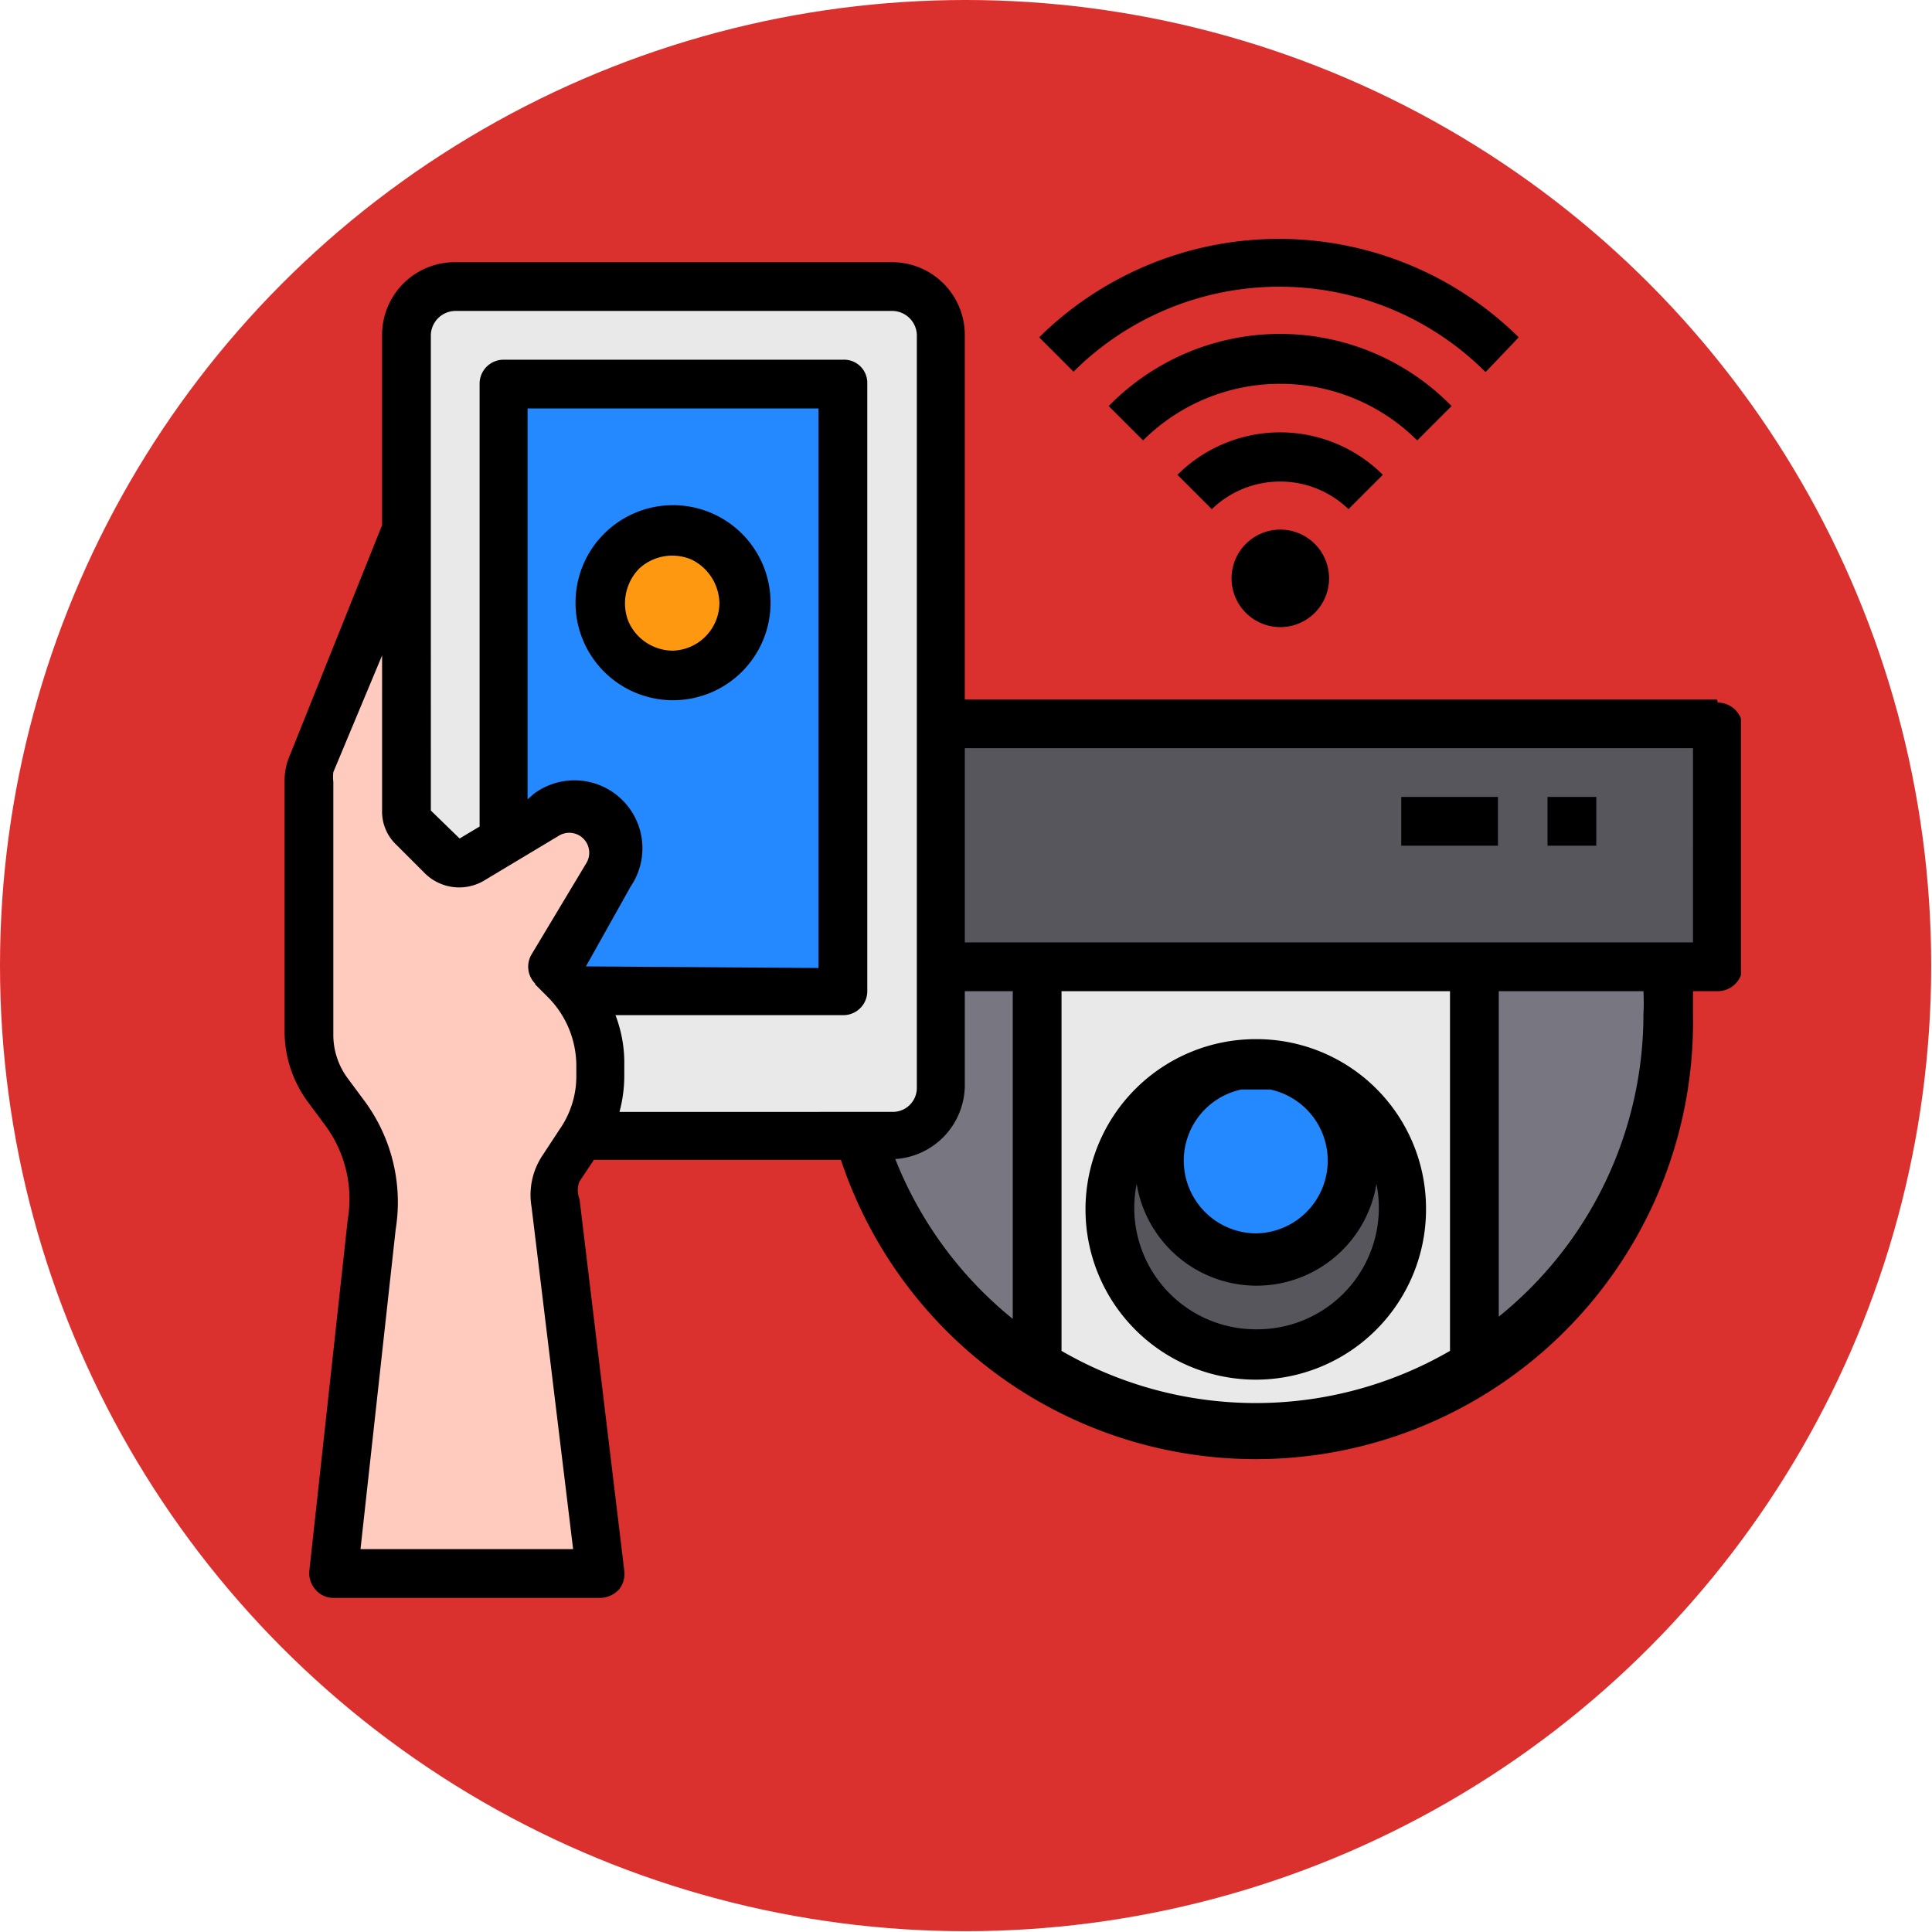 <svg xmlns="http://www.w3.org/2000/svg" xmlns:xlink="http://www.w3.org/1999/xlink" viewBox="0 0 24.17 24.17"><defs><style>.a{fill:none;}.b{fill:#db312e;}.c{fill:#787680;}.d{fill:#57565c;}.e{fill:#e9e9ea;}.f{fill:#2488ff;}.g{fill:#ffcbbe;}.h{clip-path:url(#a);}.i{fill:#ff9811;}</style><clipPath id="a"><rect class="a" x="3.56" y="2.98" width="18.22" height="17.01"/></clipPath></defs><title>vigilancia</title><circle class="b" cx="12.08" cy="12.08" r="12.08"/><path class="c" d="M19.65,9.36a5.21,5.21,0,0,1,1.22,3c0,.1,0,.2,0,.3a5.17,5.17,0,0,1-10.33,0c0-.1,0-.2,0-.3a5.09,5.09,0,0,1,1.22-3Z"/><rect class="d" x="9.94" y="9.05" width="11.54" height="3.04"/><path class="e" d="M18.45,17.08v-5H13v5a5.19,5.19,0,0,0,5.47,0Z"/><path class="d" d="M17.53,15.13a1.82,1.82,0,1,1-1.82-1.82,1.81,1.81,0,0,1,1.82,1.82Z"/><path class="f" d="M16.93,14.52a1.22,1.22,0,1,1-2.43,0,1.22,1.22,0,0,1,2.43,0Z"/><path class="e" d="M5.69,3.59h5.47a.6.6,0,0,1,.6.6v9.42a.6.6,0,0,1-.6.61H5.69a.61.61,0,0,1-.61-.61V4.19a.6.6,0,0,1,.61-.6Z"/><rect class="f" x="6.3" y="4.8" width="4.25" height="7.59"/><path class="g" d="M7.51,19.69,7,15.07A.59.59,0,0,1,7,14.62l.22-.32a1.59,1.59,0,0,0,.25-.85v-.12a1.56,1.56,0,0,0-.44-1.08l-.17-.16.69-1.15a.55.55,0,0,0-.75-.75l-1,.57a.3.3,0,0,1-.37,0l-.35-.35a.31.31,0,0,1-.09-.22V6.62L3.91,9.55a.59.59,0,0,0,0,.23V12.9a1.21,1.21,0,0,0,.24.73l.2.27a1.82,1.82,0,0,1,.34,1.39l-.48,4.4Z"/><g class="h"><path class="i" d="M9.33,7.54a.91.91,0,1,1-.91-.92.91.91,0,0,1,.91.92Z"/><path d="M21.48,8.75H12.07V4.19a.91.91,0,0,0-.91-.91H5.69a.91.91,0,0,0-.91.91V6.57L3.63,9.44a.8.8,0,0,0-.07.34V12.9a1.49,1.49,0,0,0,.31.91l.2.27a1.55,1.55,0,0,1,.28,1.18l-.48,4.39a.31.31,0,0,0,.08.24.29.29,0,0,0,.22.1H7.51a.33.33,0,0,0,.23-.1.31.31,0,0,0,.07-.24L7.25,15a.29.29,0,0,1,0-.22l.18-.27h3.09A5.47,5.47,0,0,0,21.18,12.7c0-.1,0-.2,0-.3h.31a.31.31,0,0,0,.31-.31v-3a.31.31,0,0,0-.31-.3ZM6.69,12.31l.16.16a1.22,1.22,0,0,1,.36.86v.13a1.16,1.16,0,0,1-.21.67l-.21.32a.89.89,0,0,0-.14.65l.52,4.28H4.51l.44-4a2.13,2.13,0,0,0-.4-1.62l-.2-.27a.91.91,0,0,1-.18-.55V9.78a.5.5,0,0,1,0-.12L4.78,8.2v1.94a.57.57,0,0,0,.18.43l.35.35a.61.61,0,0,0,.74.1L7,10.45a.25.25,0,0,1,.34.34l-.69,1.15a.3.3,0,0,0,.05.37Zm.64-.22,0,0,.56-1A.85.85,0,0,0,6.68,9.93L6.6,10V5.11h3.64v7Zm.42,1.82a1.74,1.74,0,0,0,.06-.45v-.13a1.67,1.67,0,0,0-.11-.63h2.85a.3.3,0,0,0,.3-.3V4.8a.29.29,0,0,0-.3-.3H6.3A.3.3,0,0,0,6,4.8v5.54l-.25.15-.36-.35V4.19a.31.31,0,0,1,.31-.3h5.47a.31.31,0,0,1,.3.3v9.42a.3.3,0,0,1-.3.3Zm4.92,2.59a4.88,4.88,0,0,1-1.47-2,.93.93,0,0,0,.87-.91V12.4h.6Zm5.47.4a4.85,4.85,0,0,1-4.86,0V12.4h4.86Zm.61-.41V12.4h1.81a2.81,2.81,0,0,1,0,.29,4.86,4.86,0,0,1-1.82,3.79Zm2.43-4.7H12.07V9.36h9.11Z"/></g><path d="M15.71,13a2.13,2.13,0,1,0,2.13,2.13A2.12,2.12,0,0,0,15.71,13Zm-.18.63.18,0,.18,0a.91.91,0,0,1-.18,1.8.91.91,0,0,1-.18-1.8Zm.18,3a1.52,1.52,0,0,1-1.49-1.82,1.52,1.52,0,0,0,3,0,1.52,1.52,0,0,1-1.49,1.82Z"/><path d="M17.3,5.94a1.82,1.82,0,0,0-2.57,0l.43.43a1.23,1.23,0,0,1,1.71,0Z"/><g class="h"><path d="M18.16,5.08a3,3,0,0,0-4.29,0l.43.43a2.43,2.43,0,0,1,3.43,0Z"/><path d="M18.59,4.65,19,4.22a4.27,4.27,0,0,0-6,0l.43.43a3.65,3.65,0,0,1,5.15,0Z"/></g><path d="M15.59,6.8a.61.61,0,0,0-.14.66.61.61,0,1,0,.14-.66Z"/><rect x="19.36" y="9.97" width="0.61" height="0.61"/><rect x="17.53" y="9.97" width="1.21" height="0.61"/><path d="M8.42,6.32A1.22,1.22,0,1,0,9.64,7.54,1.22,1.22,0,0,0,8.42,6.32Zm0,1.82a.61.61,0,0,1-.56-.37A.62.62,0,0,1,8,7.11.61.61,0,0,1,8.65,7,.62.62,0,0,1,9,7.54a.6.6,0,0,1-.61.6Z"/></svg>